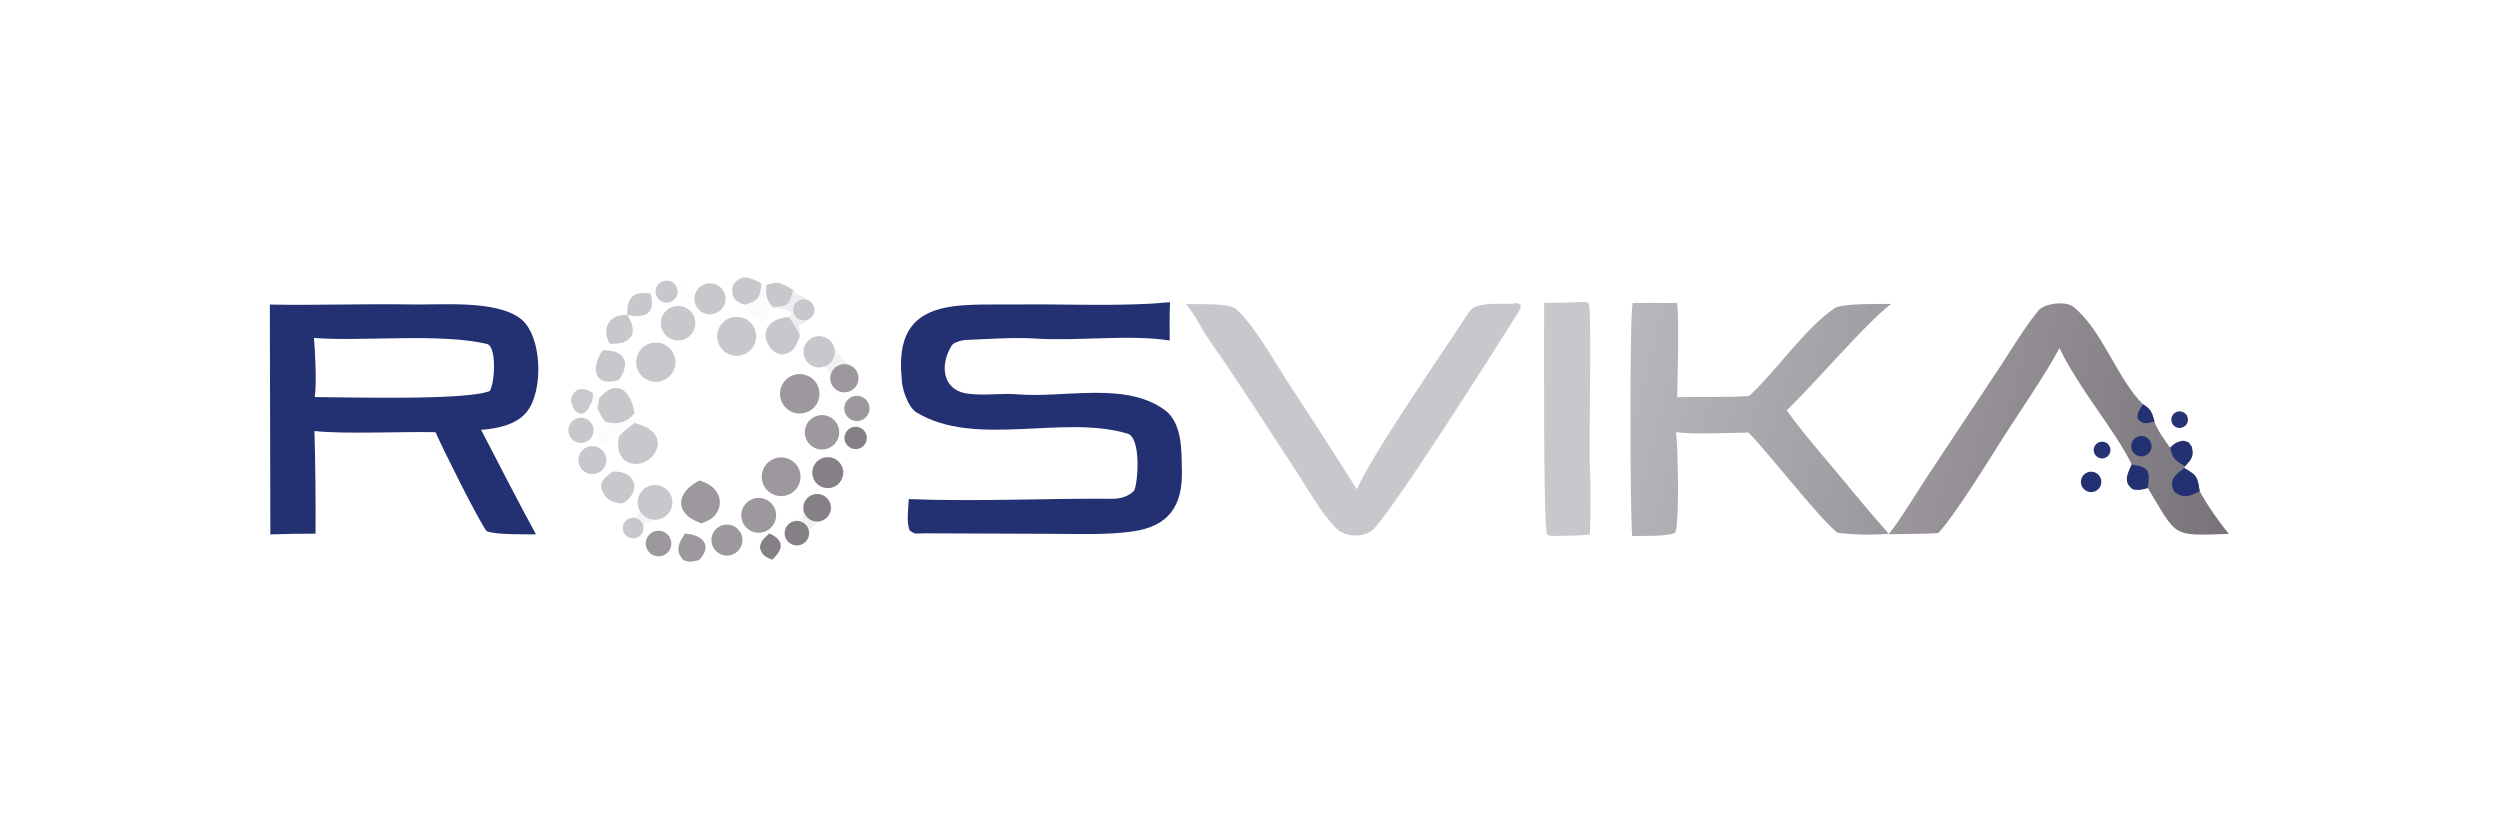 <?xml version="1.0"?>
<svg xmlns="http://www.w3.org/2000/svg" width="300" height="100" viewBox="0 0 300 100">
<g clip-path="url(#clip0_3927_909)">
<path d="M32.38 36.546C38.045 36.658 43.745 36.434 49.44 36.534C53.035 36.597 59.451 36 62.411 38.197C65.092 40.186 65.265 46.931 63.192 49.45C61.911 51.007 59.652 51.43 57.733 51.585C59.875 55.666 62.11 60.101 64.317 64.118C62.91 64.106 59.55 64.204 58.391 63.737C57.301 62.245 53.106 53.797 52.262 51.864C48.214 51.771 41.371 52.117 37.737 51.725C37.849 55.83 37.892 59.936 37.866 64.041C36.057 64.038 34.249 64.067 32.442 64.129L32.38 36.546ZM37.776 47.65C41.509 47.654 55.921 48.085 58.773 46.921C59.437 45.766 59.566 41.558 58.456 41.285C52.963 39.934 43.077 41.013 37.677 40.552C37.822 42.301 38.013 45.962 37.776 47.65Z" fill="#233173"/>
<path d="M137.61 36.464C138.45 36.435 139.547 36.324 140.404 36.26C140.327 37.699 140.367 39.404 140.364 40.864C135.744 40.105 129.164 40.951 124.373 40.63C121.686 40.449 118.459 40.693 115.759 40.802C115.346 40.848 114.446 41.078 114.202 41.469C112.758 43.784 113.025 46.879 116.237 47.253C118.356 47.5 120.22 47.154 122.074 47.317C127.726 47.812 135.439 45.629 140.103 49.465C141.903 51.206 141.779 54.262 141.829 56.497C141.922 60.72 140.235 63.157 135.949 63.768C132.79 64.218 129.552 64.065 126.363 64.061L110.827 64C109.777 64.015 109.909 64.176 109.178 63.672C108.735 62.697 109.002 61.085 109.052 59.891C117.082 60.213 125.429 59.788 133.483 59.853C134.438 59.861 135.457 59.578 136.108 58.855C136.579 57.839 136.928 52.541 135.33 52.05C127.665 49.693 117.022 53.776 109.987 49.49C108.91 48.834 108.174 46.495 108.197 45.331C107.234 35.474 115.056 36.639 122.071 36.538C126.928 36.468 132.563 36.715 137.61 36.464Z" fill="#233173"/>
<path d="M195.917 36.348L201.268 36.36C201.497 38.728 201.321 45.094 201.26 47.663C204.156 47.577 206.956 47.723 209.893 47.514C213.039 44.66 216.587 39.383 220.177 36.968C221.034 36.391 225.538 36.492 226.932 36.467C223.712 38.954 217.829 45.985 214.407 49.226C216.524 52.263 219.875 55.947 222.309 58.969C223.727 60.688 225.175 62.383 226.65 64.052C224.598 64.221 222.534 64.181 220.49 63.933C218.278 62.175 212.472 54.647 209.827 51.908C207.345 51.931 203.447 52.171 201.116 51.856C201.127 51.932 201.138 52.009 201.147 52.086C201.336 53.609 201.591 63.193 200.98 63.98C199.728 64.387 197.264 64.296 195.865 64.318C195.6 61.854 195.545 38.01 195.917 36.348Z" fill="url(#paint0_linear_3927_909)"/>
<path d="M226.641 64.11C227.954 62.511 229.912 59.234 231.165 57.344L240.148 43.799C241.582 41.611 242.951 39.301 244.598 37.28C245.338 36.373 247.884 36.108 248.751 36.779C252.18 39.426 254.144 45.59 257.11 48.461L257.154 48.503C258.103 49.115 258.257 49.481 258.542 50.59C258.718 51.364 259.902 53.059 260.421 53.728C261.018 53.168 261.147 53.069 261.944 52.893C262.729 53.099 262.478 52.928 262.991 53.568C263.3 54.74 262.99 55.093 262.204 55.949L262.112 56.164C263.684 57.078 263.682 57.215 263.961 58.945C264.829 60.558 266.311 62.674 267.464 64.064C260.479 64.315 261.323 64.471 257.731 58.556C256.969 58.768 256.765 58.838 255.985 58.727C254.749 57.917 255.283 56.864 255.813 55.742C253.936 51.819 249.3 46.413 247.143 41.761C245.56 44.805 242.031 49.879 240.131 52.899C238.559 55.397 234.432 62.049 232.589 63.967C230.887 64.087 228.396 64.072 226.641 64.11Z" fill="url(#paint1_linear_3927_909)"/>
<path d="M262.112 56.164C263.684 57.078 263.682 57.215 263.961 58.945C262.822 59.532 262.079 59.877 260.952 59.044C260.151 57.608 261.006 56.999 262.112 56.164Z" fill="#233173"/>
<path d="M255.813 55.742C256.507 55.874 257.213 55.926 257.665 56.461C257.99 57.091 257.82 57.848 257.731 58.556C256.969 58.768 256.765 58.838 255.985 58.727C254.749 57.917 255.283 56.863 255.813 55.742Z" fill="#233173"/>
<path d="M260.421 53.728C261.018 53.168 261.147 53.069 261.944 52.893C262.729 53.099 262.478 52.928 262.991 53.568C263.3 54.74 262.99 55.093 262.204 55.949C262.121 55.9 262.038 55.85 261.956 55.799C260.876 55.131 260.708 54.954 260.421 53.728Z" fill="#233173"/>
<path d="M257.154 48.503C258.103 49.115 258.257 49.481 258.542 50.59C257.592 50.8 257.173 51.014 256.513 50.233C256.427 49.521 256.771 49.113 257.154 48.503Z" fill="#233173"/>
<path d="M256.351 52.49C256.921 52.16 257.65 52.34 257.999 52.897C258.349 53.455 258.192 54.188 257.646 54.556C257.277 54.804 256.8 54.832 256.403 54.627C256.008 54.423 255.754 54.019 255.743 53.574C255.732 53.129 255.966 52.713 256.351 52.49Z" fill="#233173"/>
<path d="M181.378 36.456C182.062 36.378 181.926 36.295 182.475 36.572L182.455 37.047C180.185 40.748 166.436 62.403 164.574 63.723C163.866 64.225 162.812 64.353 161.974 64.207C161.35 64.098 160.781 63.826 160.333 63.375C158.412 61.441 156.945 58.648 155.442 56.372C152.064 51.259 148.779 46.049 145.263 41.031C144.169 39.48 143.544 37.985 142.325 36.492C143.646 36.54 147.436 36.338 148.272 37.042C150.323 38.769 152.822 43.184 154.271 45.431C157.161 49.844 160.019 54.279 162.843 58.736C164.259 55.061 173.674 41.477 176.324 37.383C177.073 36.227 179.892 36.48 181.378 36.456Z" fill="#CAC7CC"/>
<path d="M190.017 36.224C190.16 36.203 190.468 36.289 190.625 36.325C191.072 36.865 190.61 54.403 190.801 56.564C190.905 57.738 190.842 62.792 190.786 64.137C189.499 64.31 187.453 64.291 186.099 64.316L185.655 64.145C185.167 63.398 185.305 39.368 185.295 36.35C186.869 36.347 188.443 36.306 190.017 36.224Z" fill="#CAC7CC"/>
<path d="M95.345 44.977C96.595 44.636 97.887 45.362 98.245 46.605C98.603 47.848 97.894 49.147 96.654 49.522C95.837 49.768 94.949 49.557 94.332 48.968C93.715 48.379 93.463 47.503 93.673 46.677C93.882 45.851 94.522 45.201 95.345 44.977Z" fill="#9C989E"/>
<path d="M76.144 50.75C77.123 51.057 78.248 51.42 78.755 52.405C78.974 52.832 79.007 53.33 78.847 53.783C77.868 56.594 73.427 56.381 74.282 52.368C74.8 51.761 75.511 51.245 76.144 50.75Z" fill="#CAC7CC"/>
<path d="M78.184 41.164C79.457 40.879 80.721 41.68 81.004 42.952C81.287 44.224 80.482 45.484 79.207 45.764C77.936 46.044 76.678 45.243 76.396 43.974C76.114 42.706 76.914 41.448 78.184 41.164Z" fill="#CAC7CC"/>
<path d="M83.936 57.659C84.912 57.962 85.822 58.465 86.22 59.454C86.446 60.006 86.437 60.626 86.195 61.172C85.755 62.174 85.148 62.413 84.179 62.801C80.924 61.718 80.987 59.171 83.936 57.659Z" fill="#9C989E"/>
<path d="M88.127 38.034C89.397 37.888 90.55 38.785 90.719 40.049C90.889 41.314 90.012 42.481 88.749 42.674C87.911 42.801 87.069 42.467 86.547 41.8C86.025 41.133 85.905 40.236 86.233 39.456C86.56 38.675 87.284 38.131 88.127 38.034Z" fill="#CAC7CC"/>
<path d="M93.616 54.89C94.894 54.823 95.986 55.8 96.059 57.076C96.133 58.351 95.161 59.447 93.884 59.528C92.596 59.609 91.488 58.629 91.413 57.343C91.339 56.057 92.327 54.956 93.616 54.89Z" fill="#9C989E"/>
<path d="M71.901 47.798C74.031 45.269 75.732 46.935 76.143 49.595C75.163 50.75 74.079 51.003 72.623 50.6C72.139 49.962 72.008 49.688 71.666 48.961C71.811 48.562 71.844 48.214 71.901 47.798Z" fill="#CAC7CC"/>
<path d="M90.181 59.934C90.877 59.62 91.689 59.711 92.3 60.17C92.91 60.629 93.221 61.384 93.11 62.139C93 62.894 92.486 63.528 91.77 63.794C91.146 64.026 90.449 63.947 89.893 63.583C89.336 63.218 88.987 62.611 88.952 61.947C88.906 61.087 89.394 60.288 90.181 59.934Z" fill="#9C989E"/>
<path d="M76.752 61.269C76.329 60.474 76.463 59.498 77.085 58.847C77.707 58.196 78.676 58.015 79.491 58.399C80.306 58.783 80.784 59.645 80.675 60.539C80.567 61.432 79.898 62.156 79.014 62.334C78.107 62.518 77.187 62.084 76.752 61.269Z" fill="#CAC7CC"/>
<path d="M94.633 38.045C95.121 38.643 95.763 39.573 95.995 40.303C95.851 40.713 95.518 41.537 95.251 41.859C94.939 42.232 94.493 42.468 94.009 42.516C91.98 42.705 90.195 38.439 94.633 38.045Z" fill="#CAC7CC"/>
<path d="M80.297 37.013C80.928 36.632 81.716 36.615 82.364 36.968C83.012 37.321 83.423 37.991 83.444 38.728C83.472 39.735 82.771 40.617 81.782 40.817C80.793 41.017 79.803 40.478 79.436 39.539C79.07 38.6 79.433 37.534 80.297 37.013Z" fill="#CAC7CC"/>
<path d="M98.655 49.81C99.762 49.819 100.666 50.695 100.707 51.799C100.748 52.903 99.911 53.844 98.807 53.933C98.049 53.995 97.319 53.635 96.905 52.998C96.491 52.361 96.461 51.548 96.827 50.883C97.192 50.217 97.895 49.805 98.655 49.81Z" fill="#9C989E"/>
<path d="M73.532 56.586C76.676 56.482 76.84 59.356 74.621 60.439C73.835 60.322 73.09 60.175 72.609 59.505C71.524 57.995 72.477 57.371 73.532 56.586Z" fill="#CAC7CC"/>
<path d="M98.924 43.994C98.18 44.254 97.352 44.024 96.85 43.417C96.347 42.81 96.277 41.955 96.673 41.275C97.069 40.594 97.848 40.231 98.624 40.366C99.401 40.501 100.012 41.104 100.155 41.878C100.323 42.79 99.8 43.688 98.924 43.994Z" fill="#CAC7CC"/>
<path d="M83.767 34.653C84.336 33.977 85.302 33.791 86.082 34.208C86.861 34.624 87.242 35.529 86.995 36.377C86.748 37.224 85.94 37.783 85.058 37.717C84.358 37.664 83.747 37.225 83.475 36.579C83.202 35.933 83.316 35.189 83.767 34.653Z" fill="#CAC7CC"/>
<path d="M86.434 63.128C87.343 62.696 88.431 63.062 88.892 63.956C89.353 64.85 89.019 65.948 88.138 66.435C87.544 66.763 86.818 66.743 86.243 66.382C85.668 66.02 85.336 65.376 85.376 64.699C85.415 64.022 85.821 63.42 86.434 63.128Z" fill="#9C989E"/>
<path d="M99.001 54.885C99.976 54.709 100.919 55.327 101.145 56.29C101.372 57.253 100.803 58.225 99.851 58.501C99.19 58.692 98.477 58.504 97.997 58.011C97.517 57.519 97.349 56.802 97.559 56.148C97.769 55.493 98.323 55.008 99.001 54.885Z" fill="#848086"/>
<path d="M72.305 42.051C74.859 41.928 75.819 43.441 74.252 45.597C74.128 45.635 74.002 45.669 73.876 45.698C71.105 46.353 71.004 43.89 72.305 42.051Z" fill="#CAC7CC"/>
<path d="M101.809 43.761C102.244 43.89 102.61 44.188 102.824 44.589C103.038 44.989 103.082 45.458 102.948 45.891C102.716 46.636 102.004 47.128 101.224 47.082C100.707 47.051 100.232 46.787 99.934 46.364C99.636 45.941 99.547 45.405 99.694 44.909C99.959 44.008 100.907 43.493 101.809 43.761Z" fill="#9C989E"/>
<path d="M80.913 34.046C81.984 33.803 82.47 34.495 83.767 34.653C83.316 35.189 83.202 35.933 83.475 36.579C83.747 37.225 84.358 37.664 85.058 37.717C84.257 37.993 83.943 38.054 83.444 38.728C83.423 37.991 83.012 37.321 82.364 36.968C81.716 36.615 80.928 36.632 80.297 37.013L79.854 36.311C80.416 36.37 80.953 36.067 81.192 35.556C81.432 35.045 81.32 34.438 80.913 34.046Z" fill="#CAC7CC" fill-opacity="0.012"/>
<path d="M73.161 41.25C72.131 39.385 73.079 37.706 75.274 37.781C76.699 40.011 75.771 41.37 73.161 41.25Z" fill="#CAC7CC"/>
<path d="M70.98 53.534C71.859 53.48 72.632 54.112 72.752 54.983C72.872 55.854 72.3 56.671 71.439 56.857C70.821 56.99 70.18 56.767 69.78 56.278C69.379 55.79 69.286 55.118 69.539 54.54C69.792 53.961 70.349 53.573 70.98 53.534Z" fill="#CAC7CC"/>
<path d="M89.392 36.572C88.089 36.197 87.65 35.494 87.972 34.181C89.051 32.75 90.053 33.329 91.357 33.998C91.233 35.734 91.078 36.03 89.392 36.572Z" fill="#CAC7CC"/>
<path d="M96.425 60.629C96.585 59.771 97.383 59.183 98.25 59.285C99.118 59.386 99.759 60.141 99.716 61.012C99.674 61.884 98.962 62.573 98.088 62.589C97.589 62.598 97.113 62.383 96.791 62.003C96.469 61.623 96.334 61.118 96.425 60.629Z" fill="#848086"/>
<path d="M82.194 64.041C84.259 64.128 85.608 65.451 83.863 67.225C83.1 67.371 82.677 67.541 81.956 67.166C81 66.054 81.436 65.162 82.194 64.041Z" fill="#9C989E"/>
<path d="M91.357 33.998L91.984 34.173C91.865 35.351 91.892 35.865 92.656 36.805L92.687 36.967C91.64 37.882 92.74 37.74 91.628 38.769L91.246 38.736L90.67 37.918L90.371 38.004C89.739 37.707 89.669 37.288 89.392 36.572C91.078 36.03 91.233 35.734 91.357 33.998Z" fill="#605D62" fill-opacity="0.024"/>
<path d="M78.502 63.778C79.299 63.492 80.179 63.903 80.469 64.698C80.759 65.493 80.352 66.373 79.556 66.666C78.757 66.961 77.869 66.551 77.576 65.751C77.284 64.951 77.699 64.067 78.502 63.778Z" fill="#9C989E"/>
<path d="M91.984 34.173C93.249 33.815 93.48 33.835 94.603 34.463C94.798 34.573 94.991 34.685 95.183 34.8C94.705 36.567 94.535 36.849 92.656 36.805C91.892 35.865 91.865 35.351 91.984 34.173Z" fill="#CAC7CC"/>
<path d="M69.623 50.128C70.392 50.079 71.075 50.614 71.211 51.371C71.347 52.128 70.892 52.867 70.154 53.088C69.596 53.254 68.991 53.087 68.599 52.657C68.207 52.227 68.096 51.61 68.314 51.071C68.532 50.532 69.041 50.165 69.623 50.128Z" fill="#CAC7CC"/>
<path d="M103.347 47.593C103.943 47.812 104.339 48.377 104.34 49.011C104.341 49.644 103.947 50.211 103.352 50.431C102.758 50.652 102.088 50.479 101.675 49.998C101.262 49.518 101.193 48.831 101.501 48.278C101.864 47.627 102.647 47.337 103.347 47.593Z" fill="#9C989E"/>
<path d="M76.143 49.595L76.144 50.75C75.511 51.245 74.8 51.761 74.282 52.368C72.743 52.476 73.758 52.885 72.005 53.145L71.685 52.908L71.956 52.047L71.504 51.826C71.854 51.056 72.174 51.667 72.623 50.6C74.079 51.003 75.163 50.749 76.143 49.595Z" fill="#848086" fill-opacity="0.02"/>
<path d="M75.274 37.78C75.191 35.722 75.996 34.883 78.061 35.231C78.762 37.627 77.397 38.251 75.274 37.78Z" fill="#CAC7CC"/>
<path d="M95.249 62.557C95.647 62.452 96.07 62.517 96.417 62.738C96.764 62.958 97.003 63.313 97.076 63.716C97.219 64.501 96.71 65.257 95.927 65.42C95.145 65.584 94.375 65.095 94.191 64.318C94.007 63.541 94.477 62.76 95.249 62.557Z" fill="#848086"/>
<path d="M70.817 48.591C70.578 49.087 70.521 49.215 70.105 49.581C69.344 49.637 69.624 49.711 68.985 49.273C68.371 48.241 68.28 47.455 69.356 46.746C70.141 46.595 70.409 46.778 71.135 47.129C71.133 47.744 71.18 48.082 70.817 48.591Z" fill="#CAC7CC" fill-opacity="0.988"/>
<path d="M101.926 51.445C102.335 51.167 102.864 51.137 103.302 51.367C103.741 51.597 104.016 52.049 104.019 52.543C104.023 53.037 103.753 53.492 103.319 53.728C102.691 54.069 101.906 53.858 101.534 53.248C101.162 52.639 101.334 51.846 101.926 51.445Z" fill="#848086"/>
<path d="M79.854 36.311C79.278 36.25 78.808 35.822 78.695 35.255C78.582 34.688 78.85 34.113 79.359 33.836C79.867 33.559 80.497 33.644 80.913 34.046C81.32 34.438 81.432 35.045 81.192 35.556C80.953 36.067 80.416 36.37 79.854 36.311Z" fill="#CAC7CC"/>
<path d="M92.303 64.012C94.168 64.825 94.007 65.93 92.664 67.166C91.772 66.805 91.45 66.625 91.175 65.698C91.302 64.889 91.712 64.589 92.303 64.012Z" fill="#848086"/>
<path d="M97.02 38.331C96.51 38.585 95.893 38.47 95.508 38.05C95.124 37.63 95.064 37.007 95.362 36.522C95.66 36.037 96.244 35.807 96.793 35.959C97.303 36.101 97.674 36.541 97.724 37.068C97.774 37.594 97.495 38.096 97.02 38.331Z" fill="#CAC7CC"/>
<path d="M95.183 34.8C96.092 35.99 96.134 35.063 96.793 35.959C96.244 35.807 95.66 36.036 95.362 36.522C95.064 37.007 95.124 37.63 95.508 38.05C95.893 38.47 96.51 38.585 97.02 38.331C96.596 38.708 96.46 38.847 95.905 39.045L95.995 40.303C95.763 39.573 95.121 38.643 94.633 38.044L94.981 37.742L94.813 37.391C94.12 36.985 93.481 37.008 92.687 36.966L92.656 36.804C94.535 36.849 94.705 36.567 95.183 34.8Z" fill="#CAC7CC" fill-opacity="0.314"/>
<path d="M75.602 62.185C75.954 62.072 76.339 62.121 76.652 62.32C76.965 62.519 77.172 62.847 77.217 63.214C77.298 63.865 76.859 64.466 76.213 64.588C75.568 64.709 74.939 64.309 74.778 63.673C74.616 63.038 74.977 62.386 75.602 62.185Z" fill="#CAC7CC"/>
<path d="M250.419 56.717C251.037 56.43 251.772 56.702 252.052 57.322C252.333 57.943 252.054 58.673 251.43 58.947C250.815 59.218 250.096 58.944 249.819 58.332C249.542 57.721 249.809 57 250.419 56.717Z" fill="#233173"/>
<path d="M100.155 41.878C100.668 42.477 101.263 43.209 101.809 43.761C100.907 43.493 99.959 44.008 99.694 44.909C99.448 44.72 99.124 44.256 98.924 43.994C99.8 43.688 100.323 42.79 100.155 41.878Z" fill="#9C989E" fill-opacity="0.125"/>
<path d="M251.791 53.111C252.285 52.86 252.888 53.053 253.143 53.544C253.398 54.034 253.209 54.638 252.72 54.896C252.226 55.157 251.613 54.966 251.354 54.471C251.097 53.975 251.293 53.364 251.791 53.111Z" fill="#233173" fill-opacity="0.988"/>
<path d="M261.117 49.464C261.471 49.292 261.894 49.343 262.196 49.595C262.498 49.847 262.623 50.253 262.516 50.632C262.408 51.01 262.088 51.289 261.698 51.345C261.212 51.415 260.746 51.121 260.602 50.653C260.457 50.184 260.676 49.68 261.117 49.464Z" fill="#233173" fill-opacity="0.984"/>
<path d="M102.948 45.891L103.347 47.594C102.647 47.337 101.864 47.627 101.501 48.278L101.393 48.003L101.204 48.001L101.184 48.697L101.022 48.675C100.602 48.085 100.462 47.922 100.35 47.206C100.771 47.339 100.832 47.351 101.273 47.332L101.224 47.082C102.004 47.128 102.716 46.636 102.948 45.891Z" fill="#9C989E" fill-opacity="0.027"/>
<path d="M95.249 62.556C96.643 62.092 96.358 61.978 96.425 60.629C96.334 61.118 96.468 61.623 96.791 62.003C97.113 62.383 97.589 62.598 98.088 62.589L97.076 63.716C97.003 63.312 96.764 62.958 96.417 62.738C96.07 62.517 95.647 62.452 95.249 62.556Z" fill="#848086" fill-opacity="0.098"/>
<path d="M76.752 61.269C77.187 62.084 78.107 62.518 79.014 62.334C78.331 62.461 78.033 62.493 77.418 62.823L77.217 63.215C77.172 62.847 76.965 62.52 76.652 62.321C76.339 62.121 75.954 62.072 75.602 62.186L76.463 61.905L76.752 61.269Z" fill="#CAC7CC" fill-opacity="0.22"/>
<path d="M71.135 47.129L71.901 47.798C71.844 48.214 71.811 48.562 71.666 48.961L70.817 48.591C71.18 48.082 71.133 47.744 71.135 47.129Z" fill="#CAC7CC" fill-opacity="0.043"/>
</g>
<defs>
<linearGradient id="paint0_linear_3927_909" x1="227.767" y1="54.694" x2="194.113" y2="46.035" gradientUnits="userSpaceOnUse">
<stop stop-color="#9C999E"/>
<stop offset="1" stop-color="#BAB7BC"/>
</linearGradient>
<linearGradient id="paint1_linear_3927_909" x1="267.732" y1="57.881" x2="231.425" y2="48.469" gradientUnits="userSpaceOnUse">
<stop stop-color="#787479"/>
<stop offset="1" stop-color="#9A969C"/>
</linearGradient>
<clipPath id="clip0_3927_909">
<rect width="236" height="35" fill="white" transform="translate(32 32.5)"/>
</clipPath>
</defs>
</svg>
